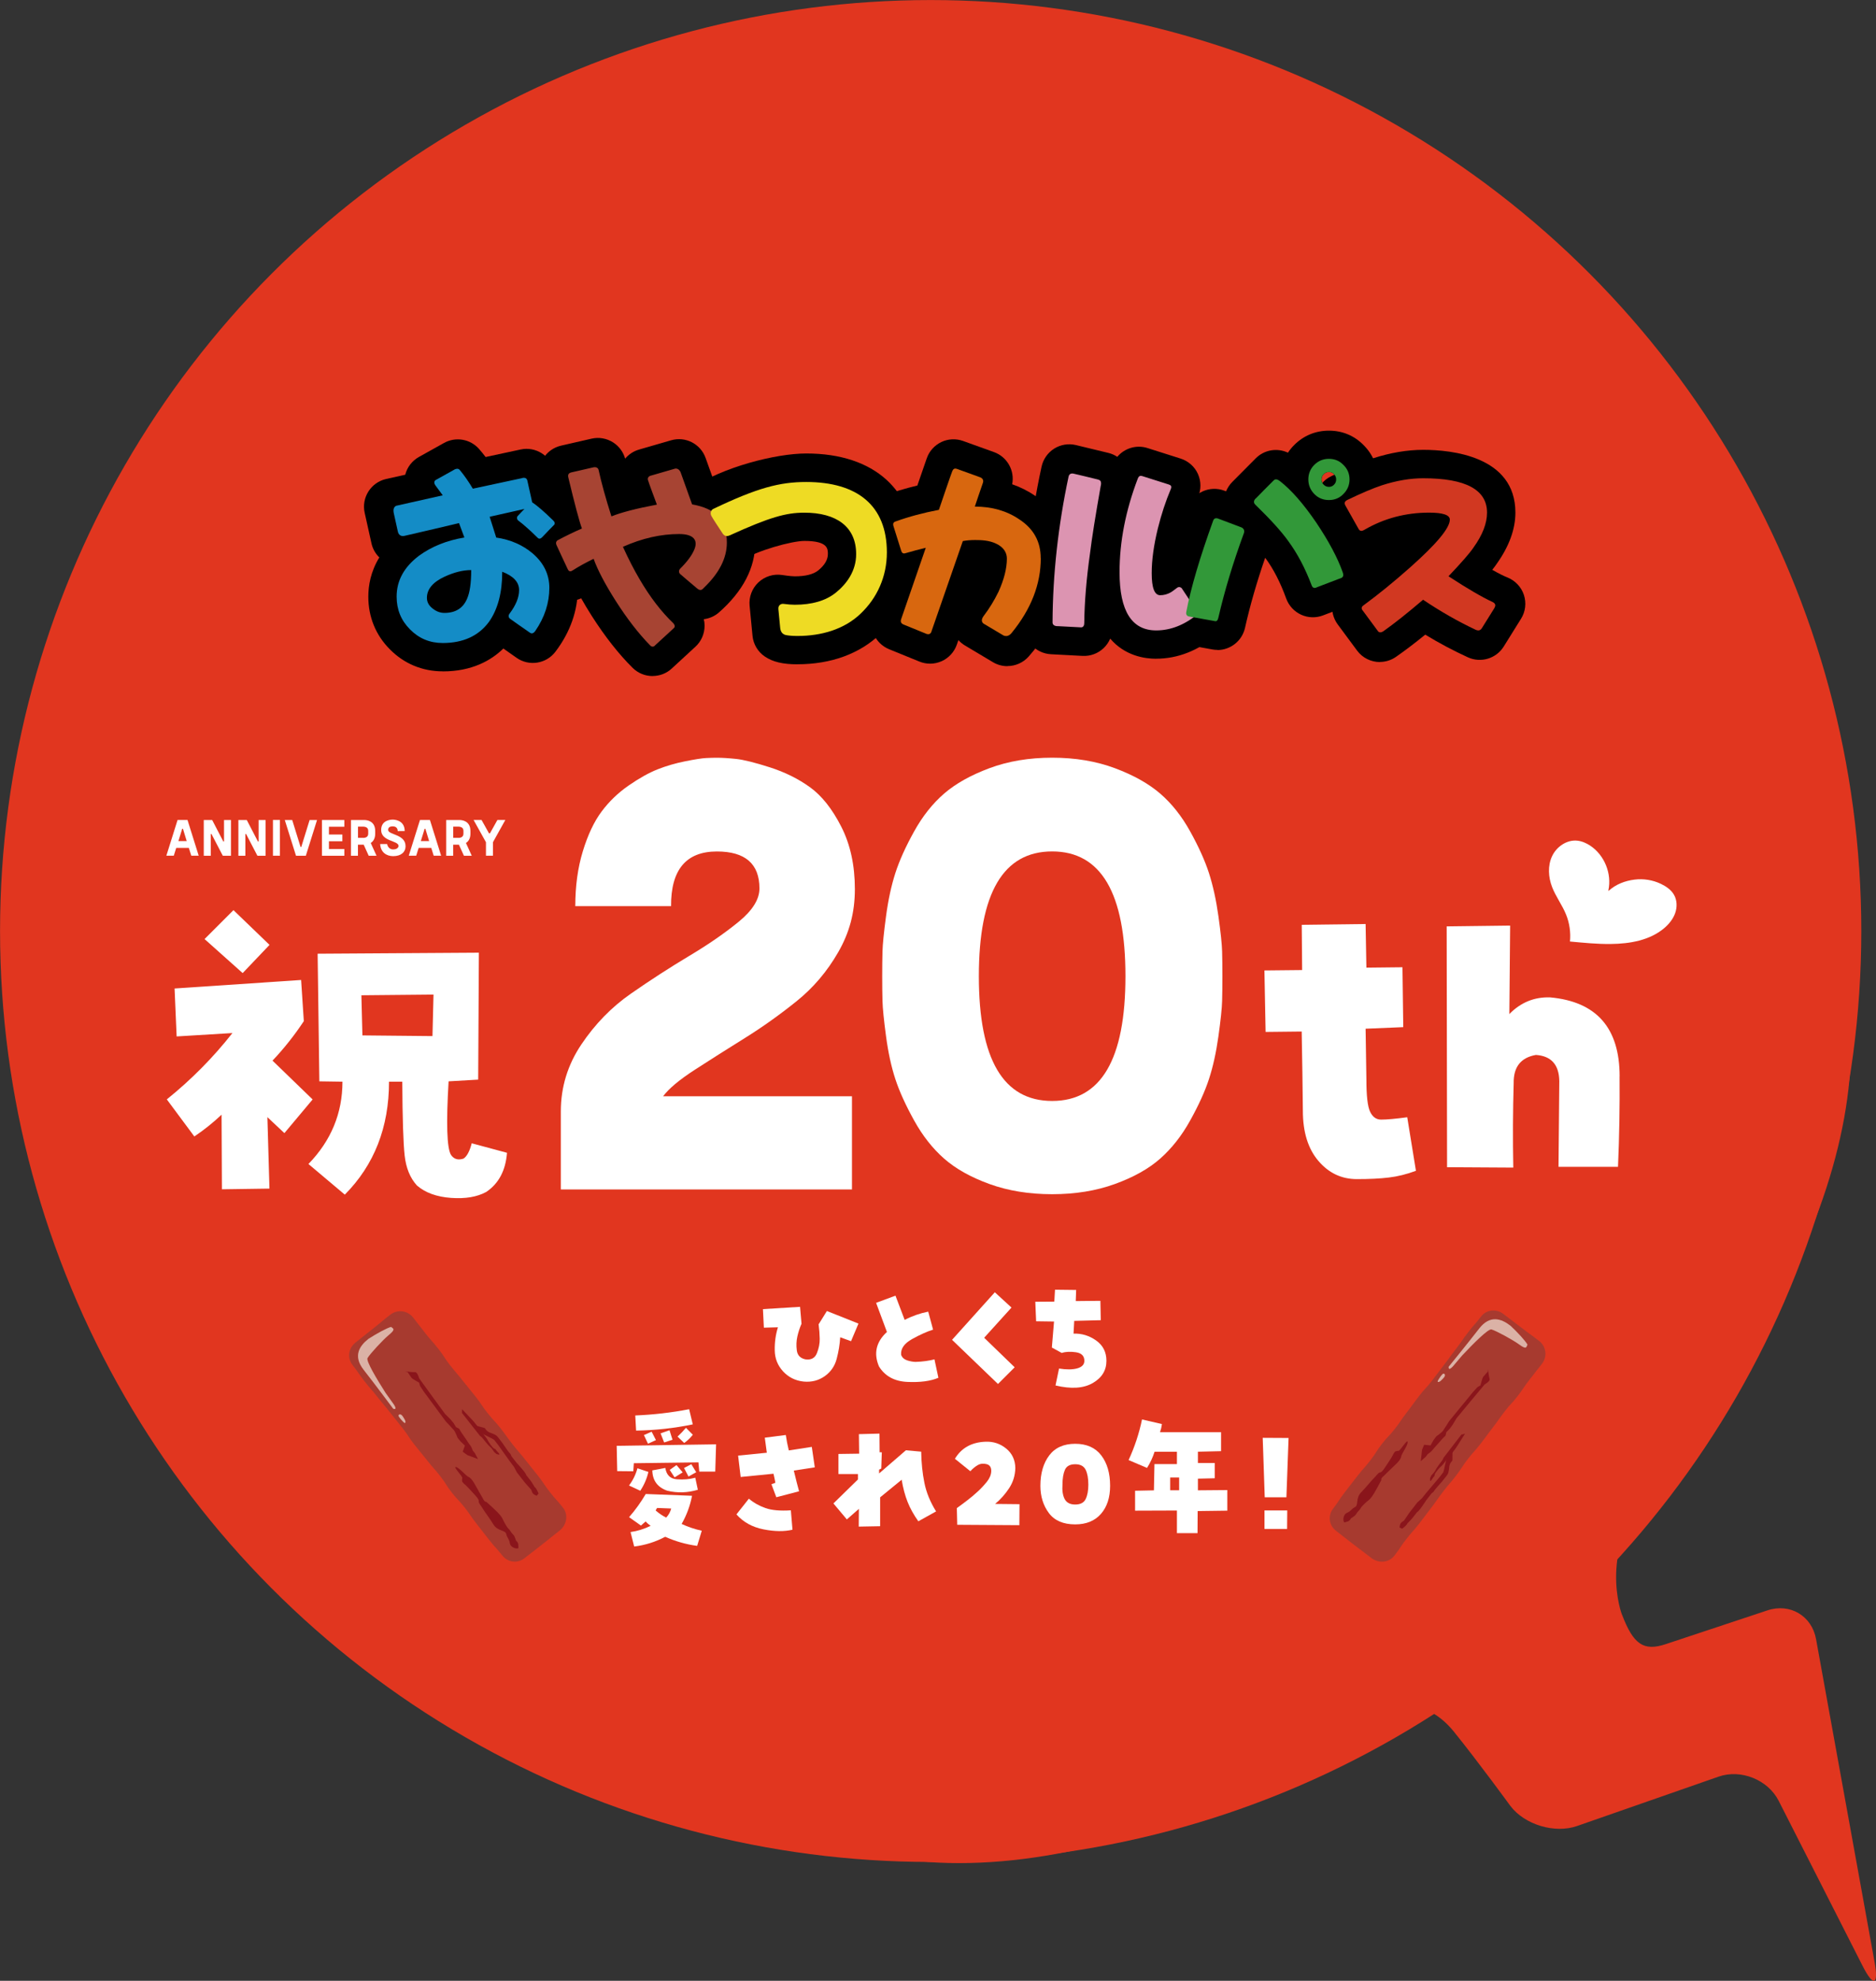 <?xml version="1.0" encoding="UTF-8"?><svg id="_レイヤー_2" xmlns="http://www.w3.org/2000/svg" viewBox="0 0 381.6 402.78"><rect x="0" y="0" width="381.6" height="402.78" fill="#333333" stroke="none"/><defs><style>.cls-1{fill:#eedb24;}.cls-2{fill:#fff;}.cls-3{fill:#a73a2f;}.cls-4{fill:#a74433;}.cls-5{fill:#d13821;}.cls-6{fill:#dbb2a6;}.cls-7{fill:#e1361f;}.cls-8{fill:#dc94b1;}.cls-9{fill:#d8670f;}.cls-10{fill:#148cc6;}.cls-11{fill:#8a151b;}.cls-12{fill:#329839;}</style></defs><g id="_ヘッダー"><path class="cls-7" d="m329.94,328.33c2.3,6.01,4.35,7.51,8.92,5.98l20.67-6.86c4.58-1.52,9.03,1.12,9.88,5.87l11.9,65.65c.86,4.75-.23,5.11-2.42.81l-17.08-33.59c-2.18-4.3-7.69-6.52-12.25-4.92l-28.76,10.03c-4.54,1.59-10.66-.25-13.57-4.08,0,0-6.49-8.92-11.49-15.1-5.02-6.16-10.28-5.53-12.27-4.21-53.09,34.86-109.16,41.64-133.26,13.26-27.9-32.86-2.39-100.36,56.99-150.78,59.37-50.41,130.11-64.65,158.02-31.79,23.06,27.16,9.63,77.98-29.24,123.27-11.24,13.39-6.04,26.49-6.04,26.49Z"/><circle class="cls-7" cx="189.31" cy="189.31" r="189.3"/><path class="cls-3" d="m79.41,267.32c1.43-1.12,3.49-.85,4.61.57,1.27,1.61,1.25,1.63,2.52,3.24,1.27,1.62,1.37,1.54,2.63,3.15,1.27,1.61,1.12,1.73,2.39,3.34,1.27,1.61,1.34,1.56,2.6,3.17,1.27,1.62,1.31,1.58,2.58,3.2,1.27,1.62,1.15,1.71,2.42,3.32,1.27,1.62,1.4,1.51,2.67,3.13,1.27,1.62,1.19,1.68,2.46,3.29,1.27,1.61,1.35,1.55,2.61,3.17,1.27,1.62,1.29,1.6,2.56,3.21,1.27,1.62,1.15,1.71,2.42,3.33,1.27,1.62,1.38,1.53,2.65,3.15,1.12,1.43.74,3.5-.68,4.62-1.79,1.41-1.77,1.43-3.57,2.84-1.79,1.41-1.8,1.39-3.6,2.8-1.42,1.12-3.39.86-4.51-.56-1.27-1.62-1.39-1.52-2.65-3.14q-1.27-1.62-2.53-3.24c-1.27-1.61-1.16-1.7-2.42-3.31-1.27-1.62-1.41-1.5-2.68-3.12-1.27-1.61-1.1-1.74-2.37-3.36-1.27-1.62-1.36-1.54-2.63-3.16-1.27-1.62-1.31-1.58-2.58-3.19-1.27-1.62-1.13-1.72-2.4-3.34-1.27-1.62-1.29-1.6-2.56-3.21-1.27-1.62-1.32-1.58-2.59-3.19-1.27-1.62-1.36-1.55-2.62-3.17-1.27-1.62-1.17-1.7-2.44-3.31-1.12-1.43-.82-3.42.6-4.54,1.79-1.41,1.78-1.43,3.57-2.84,1.79-1.41,1.75-1.46,3.55-2.87Z"/><path class="cls-6" d="m74.95,272.24c-1.84,1.44-3.19,3.49-.98,6.3,2.21,2.81,6.01,7.91,6.01,7.91,0,0,.95.4.15-.84-.16-.24-1.53-2.12-1.7-2.38-1.74-2.73-4.01-6.5-3.67-7.08.56-.93,3.12-3.68,4.26-4.63,1.52-1.26,1.02-1.3.53-1.71-.93.26-2.94,1.36-4.6,2.43Z"/><path class="cls-11" d="m105.46,314.79c-.3.23-1.61-.06-1.76-1.02-.16-.96-.55-1.01-.72-1.84-.17-.83-1.76-.55-2.6-1.93-.84-1.38-1.95-2.79-2.17-3.23-.22-.43-.94-1.19-.83-1.51.1-.33-.61-1.08-.61-1.08,0,0-1.9-2.12-2.15-2.28-.25-.16-.6-.61-.6-.61,0,0-.09-.42.02-.74.1-.33-2-2.4-1.28-2.24.72.16,2.01,1.79,2.52,1.99.51.2,1.08,1.07,1.3,1.51.22.43,1.61,2.82,1.61,2.82,0,0,.26.64.58.74.33.1-.29-.37,1.35,1.1,1.64,1.48,1.97,2.06,2.13,2.41.16.36.81,1.65,1.18,1.96.37.31.45.73.94,1.19.48.46.46,1.2.71,1.37.25.16.34.58.34.58l.04.82Z"/><path class="cls-11" d="m95.06,295.88l-.94-.69.45-1.24-.89-.85-.6-.73s-.46-1.22-.76-1.58c-.3-.36-1.62-1.73-1.62-1.73l-4.52-6.12-.16-.25-.57-.86-.2-.69s-1.34-.73-1.52-.95c-.18-.22-.8-1.18-.8-1.18l-.52-.18s1.49.24,2,.18c.51-.05.85,1.26.85,1.26,0,0,5.02,6.94,5.26,7.23l1.08,1.07.66.8.5.82.64.33.43.74.92,1.33s.67,1.04.92,1.33c.24.29.51,1.06.51,1.06l.42.51.63,1.2-2.14-.8Z"/><path class="cls-11" d="m93.98,286.58v.74s2.35,3,2.35,3l.43.54.86,1.09.45.38s1.21,1.55,1.59,1.84c.38.29.86,1.09.86,1.09l.45.38s1.1.46.36-.29c-.73-.75-.34-.62-.73-.75-.4-.13-1.23-1.38-1.43-1.82-.19-.43-1.57-2-1.57-2-.6-1.14-1.93-2.46-1.93-2.46l-1.68-1.77Z"/><path class="cls-11" d="m98.01,291.48l2.06,1.03.44.26.76.97,2.48,3.47.29.38v.02s.5.64.5.64l.6,1.14.78,1,.64.82.29.36,1.23,1.38s.16.76.62.98l.47.22.38-.45s-.25-.69-.6-1.14c-.36-.45.05.25-.36-.45q-.41-.71-.69-1.07c-.29-.36-.86-1.09-.86-1.09,0,0,.02-.16-.48-.8-.5-.64-1.45-1.66-1.45-1.66,0,0-.14-.18-.5-.64-.17-.21-.4-.51-.59-.76-.07-.28-.23-.5-.23-.5,0,0-.09-.05-.36-.39l-.07-.15.02.08c-.12-.16-.27-.37-.46-.65-.68-1.02-.74-1.1-1.27-1.77-.52-.67-.51-.8-1.41-1.18-.9-.38-.46-.12-.9-.38-.44-.26-.72-.76-.72-.76l-2.04-.56,1.42,1.65Z"/><path class="cls-6" d="m81.68,287.73s-.09-.06-.13-.09c-.15-.07-.41-.06-.47.12-.05.13.04.28.11.39.17.27.4.52.62.75.11.11.62.74.66.3.03-.27-.13-.54-.27-.76-.15-.24-.31-.53-.52-.72Z"/><path class="cls-3" d="m313.09,272.68c1.44,1.11,1.68,3.18.58,4.61-1.25,1.62-1.27,1.61-2.53,3.23-1.26,1.62-1.16,1.7-2.41,3.33-1.25,1.62-1.4,1.51-2.65,3.14-1.26,1.62-1.18,1.68-2.44,3.3-1.26,1.62-1.21,1.66-2.47,3.28-1.26,1.62-1.37,1.54-2.63,3.16-1.26,1.62-1.12,1.73-2.38,3.35-1.26,1.63-1.34,1.56-2.59,3.19-1.25,1.62-1.18,1.68-2.43,3.31-1.26,1.63-1.23,1.65-2.49,3.27-1.26,1.63-1.38,1.54-2.63,3.16-1.26,1.63-1.14,1.72-2.4,3.34-1.11,1.43-3.21,1.58-4.65.47-1.8-1.39-1.82-1.37-3.63-2.76-1.8-1.39-1.79-1.41-3.6-2.8-1.43-1.11-1.67-3.08-.56-4.51,1.26-1.62,1.13-1.72,2.39-3.34q1.26-1.63,2.52-3.25c1.25-1.62,1.36-1.54,2.62-3.16,1.26-1.62,1.11-1.74,2.36-3.36,1.25-1.62,1.42-1.5,2.68-3.12,1.26-1.63,1.16-1.7,2.41-3.32,1.26-1.62,1.21-1.66,2.46-3.29,1.26-1.63,1.39-1.52,2.65-3.14,1.26-1.62,1.23-1.64,2.49-3.27,1.26-1.63,1.2-1.67,2.46-3.29,1.26-1.63,1.17-1.69,2.43-3.32,1.26-1.63,1.36-1.55,2.61-3.18,1.11-1.43,3.11-1.64,4.54-.53,1.8,1.39,1.82,1.37,3.63,2.76,1.8,1.39,1.85,1.34,3.65,2.74Z"/><path class="cls-6" d="m307.23,269.56c-1.84-1.43-4.16-2.24-6.35.59-2.19,2.83-6.2,7.76-6.2,7.76,0,0-.16,1.02.85-.06.2-.21,1.68-2.01,1.89-2.23,2.22-2.36,5.32-5.49,5.97-5.29,1.03.31,4.33,2.12,5.53,2.99,1.6,1.17,1.51.67,1.79.09-.49-.84-2.04-2.52-3.48-3.86Z"/><path class="cls-11" d="m273.45,309.57c-.3-.23-.33-1.57.56-1.96.89-.39.84-.78,1.61-1.15.76-.37.1-1.84,1.24-2.99,1.13-1.16,2.23-2.58,2.6-2.89.36-.32.92-1.2,1.26-1.17.34.02.9-.86.9-.86,0,0,1.59-2.36,1.69-2.64.1-.28.44-.73.44-.73,0,0,.38-.19.72-.16.34.02,1.83-2.53,1.86-1.79.03.74-1.25,2.38-1.31,2.93-.07.55-.78,1.31-1.14,1.63-.36.31-2.34,2.26-2.34,2.26,0,0-.55.41-.58.75-.02.34.29-.38-.74,1.58-1.03,1.95-1.51,2.42-1.82,2.66-.31.24-1.4,1.19-1.61,1.62-.21.43-.6.62-.93,1.2-.33.58-1.05.74-1.15,1.02-.1.28-.48.47-.48.47l-.78.23Z"/><path class="cls-11" d="m289.24,294.86l.44-1.08,1.31.13.61-1.08.56-.76s1.07-.74,1.35-1.12c.28-.38,1.28-2,1.28-2l4.83-5.89.2-.22.7-.77.62-.37s.38-1.48.54-1.71c.16-.23.95-1.06.95-1.06l.05-.55s.14,1.51.32,1.99c.18.48-1.01,1.14-1.01,1.14,0,0-5.5,6.57-5.72,6.88l-.78,1.31-.62.84-.67.68-.16.7-.62.6-1.06,1.21s-.84.91-1.06,1.21c-.22.31-.9.75-.9.75l-.39.53-1.01.9.25-2.27Z"/><path class="cls-11" d="m297.99,291.53l-.72.17-2.33,3.02-.42.55-.85,1.1-.26.53s-1.2,1.55-1.39,1.99c-.19.44-.85,1.1-.85,1.1l-.26.53s-.18,1.18.37.28c.54-.89.52-.48.54-.89.03-.42,1.04-1.53,1.41-1.83.37-.29,1.55-2.01,1.55-2.01.96-.86,1.91-2.47,1.91-2.47l1.3-2.06Z"/><path class="cls-11" d="m294.22,296.64l-.5,2.25-.14.49-.75.97-2.75,3.25-.29.38h-.02s-.5.65-.5.65l-.96.87-.78,1.01-.64.82-.28.37-1.04,1.53s-.7.34-.8.85l-.1.51.53.26s.61-.41.96-.86c.35-.46-.23.11.35-.46q.59-.57.87-.94c.28-.37.85-1.1.85-1.1,0,0,.16-.02.66-.66.49-.64,1.25-1.81,1.25-1.81,0,0,.14-.18.5-.64.16-.21.39-.51.59-.76.25-.13.43-.35.43-.35,0,0,.02-.1.29-.45l.13-.11-.07.04c.12-.16.29-.35.52-.6.83-.91.88-.99,1.4-1.66.52-.67.65-.69.8-1.65.14-.96,0-.47.14-.96.14-.49.56-.88.56-.88l.04-2.12-1.25,1.78Z"/><path class="cls-6" d="m293.86,279.89s.04-.1.05-.15c.03-.16-.04-.41-.23-.43-.14-.01-.26.11-.35.2-.22.23-.41.52-.58.79-.08.13-.57.78-.13.71.27-.04.49-.26.67-.45.2-.2.44-.43.57-.68Z"/><path d="m113.05,106.37l-3.27,3.39c-1.37-1.34-2.16-2.09-2.39-2.26-.92-.84-1.77-1.53-2.56-2.09l1.84-1.93-7.08,1.59c.3.92.75,2.33,1.34,4.23,2.88.42,5.33,1.48,7.37,3.19,2.29,1.95,3.43,4.3,3.43,7.03,0,3.35-1.13,6.52-3.39,9.51l-5.19-3.64c1.62-1.95,2.43-3.75,2.43-5.4s-1.15-2.86-3.43-3.73c0,4.27-.91,7.68-2.72,10.22-2.12,2.85-5.25,4.27-9.38,4.27-2.63,0-4.84-.92-6.66-2.77-1.81-1.81-2.72-4.03-2.72-6.66,0-3.26,1.52-6.04,4.57-8.33,2.57-1.87,5.64-3.1,9.21-3.69l-1.09-2.93-12.19,2.85-1.38-6.2,10.26-2.3c-.5-.7-1.19-1.62-2.05-2.76l5.11-2.85c1.03,1.17,2.05,2.6,3.06,4.27l10.93-2.35,1.13,5.11c1.14.75,2.75,2.17,4.82,4.23Zm-17.21,9.55c-1.67,0-3.47.45-5.4,1.34-2.4,1.11-3.6,2.56-3.6,4.31,0,.84.38,1.55,1.13,2.14.75.61,1.56.92,2.43.92,2.26,0,3.8-.96,4.61-2.89.56-1.25.84-3.2.84-5.82Z"/><path d="m90.06,136.51c-4.15,0-7.87-1.55-10.76-4.48-2.85-2.85-4.38-6.56-4.38-10.7,0-2.24.47-5.1,2.24-7.98-.79-.77-1.36-1.77-1.6-2.87l-1.38-6.2c-.69-3.1,1.26-6.18,4.36-6.88l3.89-.87c.39-1.53,1.39-2.83,2.78-3.61l5.11-2.85c2.37-1.32,5.34-.81,7.13,1.23.45.51.89,1.05,1.33,1.63l7.12-1.53c3.1-.67,6.15,1.3,6.84,4.39l.68,3.05c1.07.89,2.29,2.03,3.72,3.46,2.22,2.22,2.26,5.81.08,8.07l-1.7,1.77c1.33,2.23,2.02,4.72,2.02,7.39,0,4.62-1.53,8.99-4.56,12.99-1.87,2.47-5.37,3.02-7.9,1.24l-2.69-1.89c-2.48,2.42-6.38,4.65-12.3,4.65Z"/><path d="m147.85,110.35c0,3.38-1.8,6.66-5.4,9.84l-4.69-3.98c2.57-2.4,3.85-4.47,3.85-6.2,0-.95-1.16-1.42-3.47-1.42-3.71,0-7.52.86-11.43,2.6,1.12,2.46,2.26,4.68,3.43,6.66,2.26,3.85,4.73,7,7.41,9.42l-4.82,4.44c-2.51-2.48-5.01-5.67-7.5-9.55-2.18-3.43-3.67-6.28-4.48-8.54-1.96.95-3.6,1.88-4.94,2.81l-2.93-6.28c1.9-1.03,3.73-1.93,5.49-2.68-.56-1.51-1.55-5.25-2.97-11.22l6.2-1.42c.56,2.74,1.48,6.13,2.77,10.18,2.01-.81,5.09-1.61,9.25-2.39l-2.05-5.65,6.53-1.89,2.68,7.5c2.37.42,4.11,1.2,5.23,2.35,1.23,1.28,1.84,3.1,1.84,5.45Z"/><path d="m132.74,137.47c-1.47,0-2.93-.56-4.05-1.66-2.8-2.77-5.6-6.32-8.3-10.54-.81-1.27-1.53-2.47-2.17-3.61-1.22.56-2.6.68-3.91.32-1.64-.44-2.99-1.59-3.71-3.12l-2.93-6.28c-1.29-2.76-.21-6.05,2.47-7.5.45-.24.9-.48,1.34-.71-.44-1.67-.98-3.87-1.68-6.79-.36-1.49-.1-3.07.71-4.38s2.11-2.23,3.61-2.58l6.2-1.42c1.51-.35,3.1-.07,4.41.77,1.19.76,2.05,1.94,2.43,3.29.73-.87,1.71-1.52,2.82-1.84l6.53-1.89c2.93-.85,6,.73,7.02,3.6l1.67,4.66c1.99.73,3.65,1.77,4.94,3.09,2.32,2.43,3.48,5.6,3.48,9.47,0,5.09-2.47,9.85-7.35,14.16-.9.8-1.99,1.26-3.11,1.4.11.43.16.88.16,1.33,0,1.62-.67,3.17-1.86,4.26l-4.82,4.44c-1.1,1.02-2.51,1.52-3.9,1.52Z"/><path d="m180.4,112.32c0,4.91-1.96,9.25-5.34,12.46-3.35,3.21-8,4.54-12.86,4.54-1.68,0-2.81-.19-3.39-.59l-.59-6.11c1.45.22,2.6.34,3.43.34,3.52,0,6.3-.81,8.33-2.43,2.23-1.79,4.17-4.41,4.17-7.87,0-5.61-4.06-8.42-10.53-8.42-3.85,0-12.08,2.35-16.1,5.03l-3.43-5.32c4.83-3.29,14.32-5.95,19.91-5.95,10.39,0,16.4,4.78,16.4,14.33Z"/><path d="m162.2,135.08c-2.96,0-4.99-.48-6.61-1.57-1.43-.96-2.36-2.52-2.52-4.23l-.59-6.11c-.17-1.77.49-3.52,1.78-4.74,1.29-1.22,3.08-1.78,4.84-1.51,1.57.24,2.31.27,2.56.27,2.17,0,3.76-.4,4.75-1.18,1.32-1.06,1.99-2.19,1.99-3.36,0-1.06,0-2.66-4.77-2.66-2.56,0-9.76,1.97-12.9,4.06-1.29.86-2.86,1.16-4.37.85-1.51-.31-2.83-1.22-3.67-2.52l-3.43-5.32c-1.69-2.63-.99-6.12,1.59-7.89,6.1-4.16,16.9-6.96,23.16-6.96,13.88,0,22.16,7.51,22.16,20.09,0,6.36-2.53,12.26-7.13,16.64-4.18,4-10,6.13-16.83,6.13Z"/><path d="m211.71,113.49c0,5.67-2.26,11.07-6.78,16.21l-5.69-3.4c1.48-1.73,2.76-3.71,3.85-5.95,1.14-2.51,1.72-4.77,1.72-6.78,0-1.09-.82-2.01-2.47-2.77-1.4-.67-2.72-1.01-3.98-1.01-.92,0-1.76.07-2.51.21l-6.65,19.18-6.15-2.51,5.28-15.28c-1.65.39-3.24.82-4.77,1.3l-2.01-6.41c2.9-1.09,6.06-1.95,9.47-2.6l2.97-8.59,6.28,2.26-1.93,5.65c3.49,0,6.51.87,9.05,2.6,2.9,1.9,4.35,4.52,4.35,7.87Z"/><path d="m204.93,135.46c-1.01,0-2.03-.26-2.95-.81l-5.7-3.4c-.5-.3-.95-.67-1.33-1.09l-.32.92c-.52,1.49-1.63,2.71-3.07,3.36-1.44.65-3.09.68-4.55.08l-6.16-2.51c-2.83-1.16-4.27-4.32-3.27-7.22l2.57-7.44c-.97-.7-1.73-1.71-2.12-2.94l-2.01-6.41c-.92-2.92.61-6.05,3.48-7.12,2.24-.84,4.61-1.56,7.1-2.15l1.91-5.52c.5-1.46,1.57-2.65,2.96-3.32,1.39-.67,2.99-.74,4.44-.22l6.28,2.26c2.71.98,4.25,3.78,3.7,6.54,1.68.58,3.25,1.38,4.71,2.37,4.46,2.92,6.87,7.31,6.87,12.63,0,7.09-2.77,13.82-8.22,20.02-1.13,1.28-2.72,1.95-4.33,1.95Z"/><path d="m224.09,97.7c-1.17,6.56-1.97,11.53-2.39,14.91-.78,5.56-1.17,10.55-1.17,15l-6.45-.34c0-10.28,1.14-20.66,3.43-31.16l6.58,1.59Zm19.66,27.05c-2.73,2.29-5.6,3.43-8.58,3.43-4.97,0-7.45-3.95-7.45-11.85,0-6.42,1.32-13,3.98-19.73l6.74,2.14c-1.17,2.65-2.15,5.56-2.93,8.71-.84,3.43-1.25,6.46-1.25,9.09,0,2.99.57,4.48,1.72,4.48.75,0,1.48-.19,2.18-.59.33-.19.95-.66,1.84-1.38l3.77,5.69Z"/><path d="m235.17,133.95c-2.29,0-6.33-.57-9.34-4.09-.31.72-.76,1.38-1.34,1.93-1.15,1.09-2.68,1.66-4.27,1.58l-6.45-.34c-3.06-.16-5.46-2.69-5.46-5.76,0-10.64,1.2-21.54,3.56-32.39.33-1.52,1.26-2.83,2.57-3.66,1.31-.82,2.9-1.08,4.41-.72l6.58,1.59c.67.16,1.29.44,1.84.8,1.46-1.74,3.88-2.51,6.15-1.78l6.74,2.14c1.56.5,2.84,1.63,3.51,3.12.67,1.49.68,3.2.02,4.7-1.03,2.33-1.91,4.95-2.61,7.77-.39,1.59-.67,3.08-.85,4.45.2,0,.41.03.61.06,1.61.25,3.04,1.16,3.94,2.52l3.77,5.69c1.62,2.44,1.14,5.71-1.1,7.6-3.78,3.17-7.92,4.78-12.28,4.78Z"/><path d="m253.35,107.54c-2.49,6.67-4.39,12.95-5.7,18.84l-6.49-1.17c.89-5.11,2.85-11.8,5.86-20.06l6.32,2.39Zm20.08,9.76l-6.37,2.43c-1.37-3.79-3.04-7.03-5.03-9.71-1.45-2.04-3.88-4.69-7.29-7.96l4.78-4.81c2.57,1.76,5.32,4.79,8.25,9.09,2.79,4.16,4.67,7.82,5.65,10.97Zm1.09-19.81c0,1.15-.42,2.14-1.26,2.97-.78.81-1.76,1.22-2.93,1.22s-2.16-.4-2.97-1.22c-.81-.84-1.22-1.83-1.22-2.97s.4-2.16,1.22-2.97c.81-.81,1.8-1.22,2.97-1.22s2.15.41,2.93,1.22c.84.81,1.26,1.8,1.26,2.97Zm-2.72,0c0-.42-.14-.77-.42-1.05-.28-.31-.63-.46-1.05-.46s-.78.15-1.09.46c-.28.28-.42.63-.42,1.05s.14.77.42,1.05c.31.31.67.46,1.09.46s.77-.15,1.05-.46c.28-.28.42-.63.42-1.05Z"/><path d="m247.65,132.15c-.34,0-.68-.03-1.03-.09l-6.49-1.17c-3.12-.56-5.2-3.54-4.65-6.66.96-5.49,2.96-12.37,6.12-21.04.53-1.45,1.61-2.62,3.01-3.26,1.4-.64,3-.7,4.44-.15l.35.13c.28-.7.71-1.35,1.25-1.9l4.78-4.81c1.74-1.75,4.37-2.18,6.55-1.15.37-.56.8-1.09,1.3-1.58,1.9-1.9,4.34-2.9,7.05-2.9s5.14,1.01,7.01,2.91c1.92,1.9,2.94,4.33,2.94,7.04s-1.02,5.13-2.95,7.05c-.77.8-1.66,1.45-2.64,1.93,1.98,3.32,3.37,6.32,4.24,9.12.9,2.9-.61,6.01-3.45,7.09l-6.37,2.43c-1.44.55-3.05.5-4.46-.15-1.4-.64-2.49-1.83-3.02-3.28-1.18-3.26-2.6-6.03-4.24-8.24-.01-.02-.02-.03-.04-.05-1.72,4.99-3.1,9.77-4.1,14.25-.6,2.67-2.97,4.51-5.62,4.51Zm21.55-33.55c.34.3.82.46,1.13.46.36,0,.83-.2,1.1-.47h0s-.06-.06-.06-.06l.06.05c.3-.31.47-.8.47-1.1,0-.35-.18-.8-.41-1.04-.02-.02-.04-.04-.06-.06l-.06.05.05-.05c-.36-.32-.81-.47-1.1-.47-.34,0-.88.19-1.22.55-.13.13-.35.59-.35,1.02,0,.31.14.7.34.98.04.04.07.09.11.13Zm.05.05h.01-.01Z"/><path d="m304.5,122.79l-3.52,5.65c-3.91-1.79-7.75-3.95-11.52-6.49-3.43,2.93-6.37,5.23-8.8,6.91l-3.93-5.32c3.21-2.32,6.57-5.04,10.09-8.17,5.39-4.78,8.08-8.01,8.08-9.72,0-.95-1.41-1.42-4.23-1.42-5.08,0-9.73,1.33-13.94,3.98l-3.48-6.16c3.24-1.59,5.86-2.72,7.87-3.39,2.96-.95,5.75-1.42,8.38-1.42,8.65,0,12.98,2.33,12.98,6.99,0,2.18-.92,4.55-2.77,7.12-.73,1.09-2.42,3.03-5.07,5.82,4.41,2.88,7.69,4.75,9.84,5.61Z"/><path d="m280.68,134.62c-1.77,0-3.51-.81-4.64-2.34l-3.94-5.32c-.91-1.24-1.3-2.79-1.06-4.31s1.07-2.89,2.32-3.79c2.78-2.01,5.74-4.38,8.8-7.06-.8.37-1.58.8-2.35,1.28-1.33.84-2.95,1.1-4.48.71-1.53-.39-2.83-1.38-3.61-2.75l-3.48-6.16c-.78-1.38-.96-3.02-.49-4.54.47-1.51,1.54-2.77,2.96-3.47,3.5-1.72,6.31-2.93,8.59-3.68,3.57-1.15,6.98-1.72,10.2-1.72,5.64,0,18.75,1.24,18.75,12.76,0,3.37-1.28,6.87-3.79,10.4-.21.31-.49.7-.92,1.24,1.49.84,2.47,1.31,3.11,1.56,1.58.64,2.8,1.94,3.33,3.55s.32,3.39-.58,4.83l-3.52,5.65c-1.53,2.46-4.65,3.4-7.29,2.2-2.91-1.33-5.82-2.87-8.68-4.61-2.21,1.8-4.21,3.31-5.97,4.53-1,.69-2.14,1.02-3.27,1.02Z"/><path class="cls-10" d="m112.63,106.81c-.28.26-1.56,1.6-2.3,2.38-.32.34-.66.51-1.01.12-1.08-1.06-1.73-1.66-1.92-1.81-.73-.66-1.41-1.24-2.06-1.72-.17-.13-.27-.59-.05-.84.22-.26,1.39-1.45,1.39-1.45l-7.08,1.59c.3.92.75,2.33,1.34,4.23,2.88.42,5.33,1.48,7.37,3.19,2.29,1.95,3.43,4.3,3.43,7.03,0,3.07-.95,5.99-2.85,8.76-.17.25-.61.78-1.16.32-1.18-.82-3.65-2.53-3.99-2.8-.44-.36-.26-.82-.1-1.02,1.3-1.72,1.95-3.32,1.95-4.8,0-1.62-1.15-2.86-3.43-3.73,0,4.27-.91,7.68-2.72,10.22-2.12,2.85-5.25,4.27-9.38,4.27-2.63,0-4.84-.92-6.66-2.77-1.81-1.81-2.72-4.03-2.72-6.66,0-3.26,1.52-6.04,4.57-8.33,2.57-1.87,5.64-3.1,9.21-3.69l-1.09-2.93s-10.4,2.46-11.12,2.6c-.71.14-1.17-.21-1.32-.87-.25-1.12-.63-2.81-.83-3.75-.31-1.49.7-1.55.7-1.55l9.26-2.08c-.39-.54-.89-1.22-1.5-2.03-.52-.74.05-1.07.05-1.07l3.89-2.17s.67-.37,1.05.15c.89,1.07,1.77,2.33,2.63,3.77l9.95-2.13s.94-.38,1.14.49c.19.87.98,4.41.98,4.41,1.04.69,2.47,1.92,4.28,3.7.18.17.52.59.11.97Zm-16.79,9.11c-1.67,0-3.47.45-5.4,1.34-2.4,1.11-3.6,2.56-3.6,4.31,0,.84.38,1.55,1.13,2.14.75.61,1.56.92,2.43.92,2.26,0,3.8-.96,4.61-2.89.56-1.25.84-3.2.84-5.82Z"/><path class="cls-4" d="m147.85,110.35c0,3.14-1.56,6.2-4.67,9.17-.23.23-.59.78-1.34.17-1.06-.9-3.19-2.69-3.48-2.96-.39-.36-.22-.88-.04-1.06,1.47-1.45,2.44-2.77,2.93-3.97.74-1.82-.1-3.11-3.11-3.11-3.71,0-7.52.86-11.43,2.6,1.12,2.46,2.26,4.68,3.43,6.66,2.1,3.58,4.37,6.54,6.83,8.89.19.18.45.65.11.97-.34.31-3.8,3.49-3.8,3.49,0,0-.48.66-1.07,0-2.34-2.4-4.67-5.41-6.98-9.03-2.18-3.43-3.67-6.28-4.48-8.54-1.61.78-3.02,1.56-4.21,2.32-.25.16-.72.49-1.05-.2-.66-1.41-2.13-4.53-2.3-4.94-.22-.53.06-.86.24-.95,1.7-.91,3.35-1.71,4.94-2.39-.53-1.44-1.45-4.88-2.76-10.35-.07-.29-.19-.88.6-1.06.57-.13,3.11-.71,4.49-1.03.54-.12.99.1,1.07.57.57,2.59,1.43,5.72,2.6,9.4,2.01-.81,5.09-1.61,9.25-2.39,0,0-1.68-4.47-1.83-5.03-.15-.56.42-.81.42-.81,0,0,4.23-1.24,5.04-1.46.82-.22,1.19.71,1.19.71l2.34,6.54c2.37.42,4.11,1.2,5.23,2.35,1.23,1.28,1.84,3.1,1.84,5.45Z"/><path class="cls-1" d="m180.4,112.32c0,4.91-1.96,9.25-5.34,12.46-3.35,3.21-8,4.54-12.86,4.54-1.01,0-1.83-.07-2.45-.21-.6-.19-1.01-.63-1.07-1.63-.12-1.26-.3-3.08-.35-3.64-.07-.88.66-1.1,1.02-1.05.93.12,1.69.18,2.3.18,3.52,0,6.3-.81,8.33-2.43,2.23-1.79,4.17-4.41,4.17-7.87,0-5.61-4.06-8.42-10.53-8.42-3.72,0-6.99.89-15.18,4.61-.3.14-1.01.37-1.48-.43-.75-1.13-2.01-3.05-2.26-3.52-.36-.68.05-1.27.37-1.42,9.02-4.31,13.53-5.48,18.93-5.48,10.39,0,16.4,4.78,16.4,14.33Z"/><path class="cls-9" d="m211.71,113.49c0,5.29-1.96,10.34-5.89,15.16-.93,1.19-1.86.47-1.86.47l-3.75-2.23s-1.05-.45-.07-1.71c1.1-1.45,2.09-3.06,2.95-4.82,1.14-2.51,1.72-4.77,1.72-6.78,0-1.09-.55-2.28-2.2-3.04-1.4-.67-2.99-.73-4.25-.73-.92,0-1.76.07-2.51.21l-6.35,18.29s-.15.9-1.03.59c-1.35-.54-4.15-1.68-4.73-1.93-.76-.34-.47-.99-.35-1.32.12-.33,4.92-14.26,4.92-14.26-1.38.33-2.73.69-4.03,1.07-.25.07-.76.28-.98-.51-.45-1.43-1.41-4.48-1.57-5-.2-.68.23-.84.45-.92,2.72-.98,5.65-1.76,8.8-2.36,0,0,2.57-7.56,2.72-7.86.15-.31.34-.69.97-.46.46.17,3.23,1.17,4.67,1.69.53.19.81.62.57,1.21-.23.6-1.62,4.76-1.62,4.76,3.49,0,6.51.87,9.05,2.6,2.9,1.9,4.35,4.52,4.35,7.87Z"/><path class="cls-8" d="m223.91,98.74c-1.07,6.05-1.81,10.67-2.2,13.87-.73,5.17-1.11,9.86-1.16,14.06.02,1.08-.8.89-.8.89l-4.58-.24s-1.1.09-1.07-.81c.05-9.76,1.14-19.63,3.26-29.6.17-.86,1.05-.59,1.05-.59,0,0,4.49,1.05,4.87,1.17.38.12.84.2.65,1.24Zm19.85,26.02c-2.73,2.29-5.6,3.43-8.58,3.43-4.97,0-7.45-3.95-7.45-11.85,0-6.21,1.24-12.56,3.72-19.05.3-.77.79-.5,1.07-.43.21.06,3.71,1.17,5.23,1.66.43.14.65.36.39.96-1.03,2.45-1.91,5.11-2.62,7.98-.84,3.43-1.25,6.46-1.25,9.09,0,2.99.57,4.48,1.72,4.48.75,0,1.48-.19,2.18-.59.23-.14.61-.41,1.12-.81.63-.58,1.1,0,1.1,0l3.39,5.12Z"/><path class="cls-12" d="m252.99,108.5c-2.2,6-3.91,11.69-5.15,17.05-.21.94-.54.79-.99.7-.44-.09-5.06-.91-5.06-.91,0,0-.67-.12-.48-.94.92-4.85,2.75-11.04,5.47-18.56.27-.77,1.1-.35,1.1-.35l4.59,1.73s.92.31.52,1.29Zm19.82,9.03c-.59.23-4.95,1.89-4.95,1.89,0,0-.78.49-1.07-.43-1.32-3.48-2.9-6.47-4.75-8.98-1.36-1.91-3.58-4.36-6.66-7.36-.78-.72.15-1.38.15-1.38,0,0,3.22-3.3,3.45-3.49.24-.19.47-.61,1.35.03,2.34,1.81,4.82,4.65,7.45,8.51,2.52,3.76,4.3,7.1,5.34,10.04.11.31.29.93-.3,1.17Zm1.7-20.04c0,1.15-.42,2.14-1.26,2.97-.78.81-1.76,1.22-2.93,1.22s-2.16-.4-2.97-1.22c-.81-.84-1.22-1.83-1.22-2.97s.4-2.16,1.22-2.97c.81-.81,1.8-1.22,2.97-1.22s2.15.41,2.93,1.22c.84.81,1.26,1.8,1.26,2.97Zm-2.72,0c0-.42-.14-.77-.42-1.05-.28-.31-.63-.46-1.05-.46s-.78.15-1.09.46c-.28.28-.42.63-.42,1.05s.14.77.42,1.05c.31.31.67.46,1.09.46s.77-.15,1.05-.46c.28-.28.42-.63.42-1.05Z"/><path class="cls-5" d="m304.03,123.56c-.31.47-1.83,2.93-2.6,4.17-.27.43-.65.6-1.26.33-3.63-1.71-7.19-3.75-10.7-6.11-3.09,2.64-5.77,4.77-8.05,6.39-.82.56-1.14-.02-1.14-.02l-3.06-4.14s-.61-.6.11-1.07c3.03-2.22,6.2-4.8,9.5-7.73,5.39-4.78,8.08-8.01,8.08-9.72,0-.95-1.41-1.42-4.23-1.42-4.75,0-9.12,1.16-13.11,3.47-.28.16-.85.5-1.2-.12-.76-1.34-2.49-4.4-2.68-4.76-.25-.46-.27-.84.37-1.17,2.87-1.38,5.22-2.38,7.06-2.99,2.96-.95,5.75-1.42,8.38-1.42,8.65,0,12.98,2.33,12.98,6.99,0,2.18-.92,4.55-2.77,7.12-.73,1.09-2.42,3.03-5.07,5.82,3.86,2.52,6.85,4.26,8.98,5.24.3.14.8.51.38,1.14Z"/><polygon points="275.24 111.83 284.29 109.75 279.56 116.47 275.24 111.83"/><path class="cls-2" d="m134.88,222.92h38.42v18.94h-59.22v-15.87c0-4.93,1.39-9.47,4.18-13.62,2.79-4.15,6.15-7.6,10.1-10.34,3.95-2.75,7.89-5.29,11.81-7.64,3.93-2.34,7.29-4.67,10.1-6.97,2.81-2.3,4.21-4.56,4.21-6.76,0-5.01-2.89-7.52-8.66-7.52-6.25,0-9.36,3.71-9.32,11.12h-19.48c0-4.09.51-7.81,1.53-11.15,1.02-3.35,2.29-6.04,3.82-8.09,1.52-2.04,3.36-3.81,5.5-5.29,2.14-1.48,4.1-2.58,5.86-3.28,1.76-.7,3.65-1.25,5.65-1.65,2-.4,3.42-.62,4.24-.66.82-.04,1.55-.06,2.19-.06,1.08,0,2.38.08,3.91.24,1.52.16,3.82.73,6.88,1.71s5.79,2.33,8.18,4.06c2.38,1.72,4.5,4.39,6.34,8,1.84,3.61,2.77,7.84,2.77,12.69s-1.12,8.88-3.37,12.81c-2.25,3.93-5.09,7.28-8.54,10.04-3.45,2.77-6.94,5.25-10.49,7.46-3.55,2.21-6.91,4.34-10.1,6.4-3.19,2.06-5.36,3.88-6.52,5.44Z"/><path class="cls-2" d="m201.27,156.2c3.81-1.42,8.06-2.13,12.75-2.13s8.94.71,12.75,2.13c3.81,1.42,6.88,3.15,9.23,5.17,2.35,2.03,4.38,4.59,6.1,7.7,1.72,3.11,3,5.93,3.82,8.48.82,2.55,1.46,5.46,1.92,8.75.46,3.29.71,5.67.75,7.16.04,1.48.06,3.17.06,5.05s-.02,3.57-.06,5.05c-.04,1.48-.29,3.87-.75,7.16-.46,3.29-1.1,6.18-1.92,8.69-.82,2.51-2.09,5.31-3.82,8.42-1.72,3.11-3.76,5.69-6.1,7.76-2.34,2.07-5.42,3.79-9.23,5.17-3.81,1.38-8.06,2.07-12.75,2.07s-8.94-.69-12.75-2.07c-3.81-1.38-6.88-3.11-9.23-5.17-2.34-2.06-4.38-4.65-6.1-7.76-1.72-3.11-3-5.91-3.82-8.42-.82-2.5-1.45-5.4-1.89-8.69-.44-3.29-.68-5.67-.72-7.16-.04-1.48-.06-3.17-.06-5.05s.02-3.57.06-5.05c.04-1.48.28-3.87.72-7.16.44-3.29,1.07-6.2,1.89-8.75.82-2.55,2.09-5.37,3.82-8.48,1.72-3.11,3.76-5.67,6.1-7.7,2.34-2.02,5.42-3.75,9.23-5.17Zm-2.16,42.3c0,16.92,4.97,25.37,14.91,25.37s14.91-8.46,14.91-25.37-4.97-25.37-14.91-25.37-14.91,8.46-14.91,25.37Z"/><path class="cls-2" d="m257.21,197.33l7.66-.08-.08-9.2,12.99-.16.16,8.87,7.34-.08.16,12.18-7.66.32c.05,4.09.11,7.5.16,10.25,0,3.39.25,5.61.77,6.66.51,1.05,1.25,1.57,2.22,1.57,1.18,0,2.96-.16,5.32-.48l1.77,10.89c-1.88.7-3.72,1.16-5.53,1.37-1.8.22-3.97.32-6.49.32-3.12,0-5.73-1.24-7.83-3.71-2.1-2.47-3.15-5.86-3.15-10.17-.05-5.05-.13-10.43-.24-16.13l-7.34.08-.24-12.5Z"/><path class="cls-2" d="m329.44,218.87c.05,6.02-.05,12.16-.32,18.39h-12.1l.16-17.43c-.05-3.33-1.64-5.11-4.76-5.32-3.07.54-4.57,2.45-4.52,5.73-.16,5.59-.19,11.32-.08,17.18l-13.47-.08-.08-48.97,12.91-.16-.16,17.99c2.31-2.37,5.08-3.5,8.31-3.39,9.41.86,14.12,6.21,14.12,16.05Z"/><path class="cls-2" d="m45.14,241.81l-.07-15.15c-1.71,1.62-3.55,3.09-5.54,4.43l-5.6-7.54c4.98-4.01,9.43-8.51,13.35-13.49l-11.35.69-.42-9.75,25.74-1.73.55,8.37c-1.89,2.86-4.01,5.54-6.37,8.03l8.16,7.89-5.74,6.85-3.46-3.25.42,14.53-9.69.14Zm9.69-49.68l-5.47,5.74-7.75-6.92,5.88-5.88,7.33,7.06Zm41.1,40.34l7.2,1.94c-.28,3.6-1.68,6.25-4.22,7.96-1.85,1.01-4.23,1.42-7.16,1.21-2.93-.21-5.25-1.05-6.95-2.53-1.38-1.52-2.21-3.55-2.49-6.09-.28-2.54-.44-7.54-.48-15.01h-2.7c0,9.27-3,16.93-8.99,22.97l-7.4-6.23c4.61-4.75,6.92-10.33,6.92-16.74l-4.7-.07-.35-25.95,32.8-.21-.14,25.81-6.02.35c-.51,8.58-.35,13.56.48,14.95.6.88,1.45,1.13,2.56.76.69-.46,1.25-1.5,1.66-3.11Zm-22.21-21.93l14.25.14.21-8.44-14.67.14.21,8.16Z"/><path class="cls-2" d="m38.14,166.73l2.28,7.27h-1.51l-.5-1.59h-2.56l-.5,1.59h-1.51l2.28-7.27h2Zm-1.86,4.3h1.7l-.77-2.52h-.14l-.78,2.52Z"/><path class="cls-2" d="m42.87,174.01h-1.42v-7.27h1.71l2.26,4.36h.15v-4.36h1.41v7.27h-1.66l-2.3-4.42h-.15v4.42Z"/><path class="cls-2" d="m49.91,174.01h-1.42v-7.27h1.71l2.26,4.36h.15v-4.36h1.41v7.27h-1.66l-2.3-4.42h-.15v4.42Z"/><path class="cls-2" d="m55.52,166.73h1.42v7.27h-1.42v-7.27Z"/><path class="cls-2" d="m60.21,174.01l-2.28-7.27h1.51l1.7,5.49h.14l1.7-5.49h1.51l-2.28,7.27h-2Z"/><path class="cls-2" d="m70.04,172.64v1.37h-4.55v-7.27h4.55v1.37h-3.13v1.58h2.73v1.37h-2.73v1.58h3.13Z"/><path class="cls-2" d="m76.32,168.97v.54c0,1.03-.42,1.59-.91,1.9l1.18,2.6h-1.59l-1.02-2.25h-1.17v2.25h-1.42v-7.27h2.69c.59,0,2.24.2,2.24,2.24Zm-2.38,1.41c.62-.04.96-.32.96-.87v-.56c0-.55-.34-.82-.96-.86h-1.12v2.28h1.12Z"/><path class="cls-2" d="m82.5,172.03c0,1.24-.91,2.06-2.53,2.06-1.33,0-2.54-.75-2.64-2.46h1.42s.15,1.09,1.22,1.09,1.1-.69,1.1-.7c0-1.14-3.54-.87-3.54-3.25,0-2.11,2.16-2.11,2.36-2.11.14,0,2.43,0,2.43,2.33-1.23,0-1.42.01-1.42.01,0-.22-.06-.97-1.01-.97-.83,0-.94.44-.94.73,0,1.02,3.54.85,3.54,3.27Z"/><path class="cls-2" d="m87.45,166.73l2.28,7.27h-1.51l-.5-1.59h-2.56l-.5,1.59h-1.51l2.28-7.27h2Zm-1.86,4.3h1.7l-.77-2.52h-.14l-.78,2.52Z"/><path class="cls-2" d="m95.69,168.97v.54c0,1.03-.42,1.59-.91,1.9l1.18,2.6h-1.59l-1.02-2.25h-1.17v2.25h-1.42v-7.27h2.69c.59,0,2.24.2,2.24,2.24Zm-2.38,1.41c.62-.04.96-.32.96-.87v-.56c0-.55-.34-.82-.96-.86h-1.12v2.28h1.12Z"/><path class="cls-2" d="m101.17,166.73h1.62l-2.52,4.53v2.74h-1.42v-2.74l-2.52-4.53h1.62l1.52,2.72h.19l1.52-2.72Z"/><path class="cls-2" d="m166.49,269.33l1.71-2.75,6.42,2.56-1.51,3.58-2.2-.8c-.09,1.45-.33,2.92-.72,4.39-.39,1.48-1.2,2.65-2.44,3.53-1.24.87-2.67,1.24-4.28,1.09-1.69-.18-3.08-.88-4.19-2.08-1.1-1.2-1.67-2.63-1.69-4.28-.03-1.65.19-3.21.65-4.68l-2.86.08-.19-3.77,7.55-.47.3,3.44c-.37.84-.65,1.71-.85,2.6-.2.89-.24,1.83-.11,2.82.13.99.71,1.6,1.74,1.82,1.16.17,1.94-.25,2.34-1.24.4-.99.6-1.97.58-2.95-.02-.97-.09-1.94-.22-2.89Z"/><path class="cls-2" d="m178.79,277.84c-1.12-2.64-.58-4.98,1.62-7l-2.2-5.92,3.94-1.46,1.87,4.93c1.52-.79,3.12-1.35,4.79-1.68l.99,3.66c-1.19.37-2.61,1-4.24,1.9-1.63.9-2.39,1.98-2.26,3.25.22.53.62.9,1.2,1.09.58.19,1.15.3,1.72.32,1.49-.05,2.77-.23,3.86-.52l.8,3.75c-1.6.68-3.7.96-6.32.84-2.62-.12-4.54-1.17-5.77-3.15Z"/><path class="cls-2" d="m206.39,278.03l-3.39,3.39-9.34-8.98,8.7-9.67,3.39,3.11-5.56,6.14,6.2,6Z"/><path class="cls-2" d="m210.6,264.7l3.86-.03.14-2.42,4.3.05-.08,2.26,5.01-.05.08,3.94-5.4.14-.14,2.59c1.67-.06,3.2.41,4.6,1.4,1.4.99,2.09,2.37,2.09,4.13,0,1.95-.93,3.46-2.8,4.53-1.86,1.07-4.38,1.24-7.56.48l.72-3.44c1.52.24,2.76.23,3.72-.04.95-.27,1.43-.78,1.43-1.53,0-.99-.57-1.57-1.71-1.74-1.14-.17-2.1-.12-2.89.14l-2.01-1.1.44-5.29-3.64-.05-.17-3.97Z"/><path class="cls-2" d="m128.83,299.17l-3.28-.03-.11-5.15,20.22-.3-.17,5.54h-3.25l-.17-1.87-13.14.17-.11,1.65Zm.83-.61l2.23.74c-.31,1.36-.86,2.64-1.65,3.83l-2.29-1.07c.81-1.08,1.38-2.25,1.71-3.5Zm-.66,15.92l-.74-2.95c1.41-.2,2.77-.62,4.08-1.27-.39-.28-.73-.57-1.02-.88l-.94.83-2.42-1.71c1.29-1.47,2.41-3.04,3.39-4.71l9.42.36c-.39,2.02-1.09,3.93-2.12,5.73,1.3.61,2.67,1.06,4.1,1.38l-.94,3.08c-2.28-.31-4.44-.93-6.5-1.85-1.98,1.05-4.09,1.71-6.31,1.98Zm11.93-24.85c-3.8.79-7.65,1.21-11.54,1.27l-.17-3.08c3.69-.15,7.35-.57,10.96-1.27l.74,3.08Zm-9.12,3.94l-.83-1.76,1.57-.69.88,1.71-1.62.74Zm3.53,4.93c.22,1.43,1,2.2,2.34,2.3,1.34.1,2.59,0,3.75-.32l.52,2.45c-2.08.62-4.15.69-6.23.19-1.98-.7-2.99-2.08-3.03-4.13l2.64-.5Zm-1.68,8.13l-.3.5c.64.57,1.36,1.06,2.15,1.46.51-.55.85-1.17,1.02-1.85l-2.86-.11Zm1.43-13.33l-.72-1.84,1.82-.63.61,1.93-1.71.55Zm2.51,4.6l1.27,1.49-1.65,1.02-.99-1.52,1.38-.99Zm1.57-4.49l-1.35-1.29c.62-.57,1.19-1.17,1.71-1.79l1.4,1.41c-.5.64-1.08,1.2-1.76,1.68Zm1.46,4.33l.99,1.62-1.57.88-.91-1.74,1.49-.77Z"/><path class="cls-2" d="m161.21,311.05c-1.67.4-3.64.38-5.91-.07-2.27-.45-4.1-1.46-5.5-3.04l2.53-3.2c.97.83,2.1,1.46,3.37,1.91,1.28.45,3,.6,5.17.46l.33,3.94Zm-3.88-11.38l-6.67.66-.52-4.35,5.84-.58c-.15-1.05-.28-2.07-.41-3.06l4.27-.55c.15,1.03.35,2.08.61,3.14l4.68-.72.61,4.16-4.27.66c.44,1.84.8,3.24,1.07,4.21l-4.63,1.21-.99-2.64.8-.3c-.09-.53-.22-1.15-.39-1.85Z"/><path class="cls-2" d="m184.27,294.9l3.11.28c.04,2.24.25,4.35.65,6.32.39,1.97,1.19,3.92,2.38,5.83l-3.61,2.01c-.94-1.32-1.67-2.64-2.19-3.95-.52-1.31-.92-2.81-1.2-4.5l-4.38,3.58v5.87l-4.35.08.03-3.61-2.45,2.15-2.73-3.25,4.99-4.88v-1.1h-3.97v-4.08l4.21-.06-.05-3.97,4.19-.11.03,3.8h.44l-.11,3.31-.44.22v.77l5.45-4.71Z"/><path class="cls-2" d="m202.42,305.81l4.96.05-.03,4.27-12.64-.08-.08-3.39c.72-.51,1.43-1.05,2.15-1.6.72-.55,1.41-1.13,2.08-1.75.67-.61,1.29-1.28,1.86-1.98.57-.71.87-1.41.91-2.11.04-.83-.28-1.33-.94-1.5-.66-.17-1.26-.11-1.79.19-.53.3-1.04.72-1.52,1.25l-3.14-2.53c1.32-2.2,3.39-3.36,6.2-3.47,1.6-.07,3.01.39,4.23,1.39s1.84,2.33,1.86,3.98c-.04,1.49-.45,2.84-1.24,4.05s-1.74,2.29-2.86,3.22Z"/><path class="cls-2" d="m218.71,309.97c-2.42,0-4.21-.77-5.36-2.31-1.15-1.54-1.72-3.39-1.72-5.54,0-2.53.6-4.59,1.79-6.17,1.19-1.58,2.96-2.37,5.29-2.37s4.1.79,5.3,2.36c1.2,1.57,1.8,3.63,1.8,6.18,0,2.39-.62,4.29-1.87,5.72-1.25,1.42-2.99,2.13-5.23,2.13Zm0-12.23c-1.06,0-1.76.38-2.09,1.13s-.5,1.76-.5,3.03c-.09,1.19.06,2.16.44,2.91.39.74,1.1,1.12,2.15,1.12s1.78-.37,2.13-1.12c.36-.74.54-1.71.54-2.91,0-1.29-.18-2.3-.55-3.04-.37-.74-1.07-1.12-2.12-1.12Z"/><path class="cls-2" d="m234.86,295.18c-.37,1.16-.88,2.26-1.54,3.31l-3.75-1.6c1.23-2.66,2.14-5.42,2.73-8.26l4.05.94c-.07.55-.2,1.1-.39,1.65h12.42v3.86l-4.71.11v2.29h3.42v3.11l-3.42.08v2.37l5.98-.05v4.19l-6.03.08-.03,4.49h-4.19v-4.6l-8.51.03v-4.05l3.83-.08.11-5.34h4.57v-2.51h-4.54Zm4.99,7.85v-2.59h-1.82v2.59h1.82Z"/><path class="cls-2" d="m261.67,304.46h-4.41l-.41-12.09,5.26.03-.44,12.06Zm-4.46,2.67h4.63l-.03,3.77h-4.6v-3.77Z"/><path class="cls-2" d="m319.35,191.46c.18-1.86-.09-3.77-.8-5.51-.79-1.94-2.09-3.64-2.84-5.59-.77-2-.91-4.32,0-6.26.91-1.94,3-3.38,5.13-3.16.94.1,1.83.49,2.62,1.01,2.91,1.92,4.44,5.71,3.7,9.11-.01.06.05.09.09.05,1.45-1.3,3.29-2.01,5.23-2.25,1.83-.23,3.69.07,5.36.86,1.06.51,2.11,1.22,2.69,2.26.62,1.11.64,2.5.22,3.69-.42,1.2-1.25,2.22-2.22,3.05-2.94,2.5-7.02,3.19-10.88,3.23-2.9.03-5.4-.24-8.29-.5Z"/></g></svg>